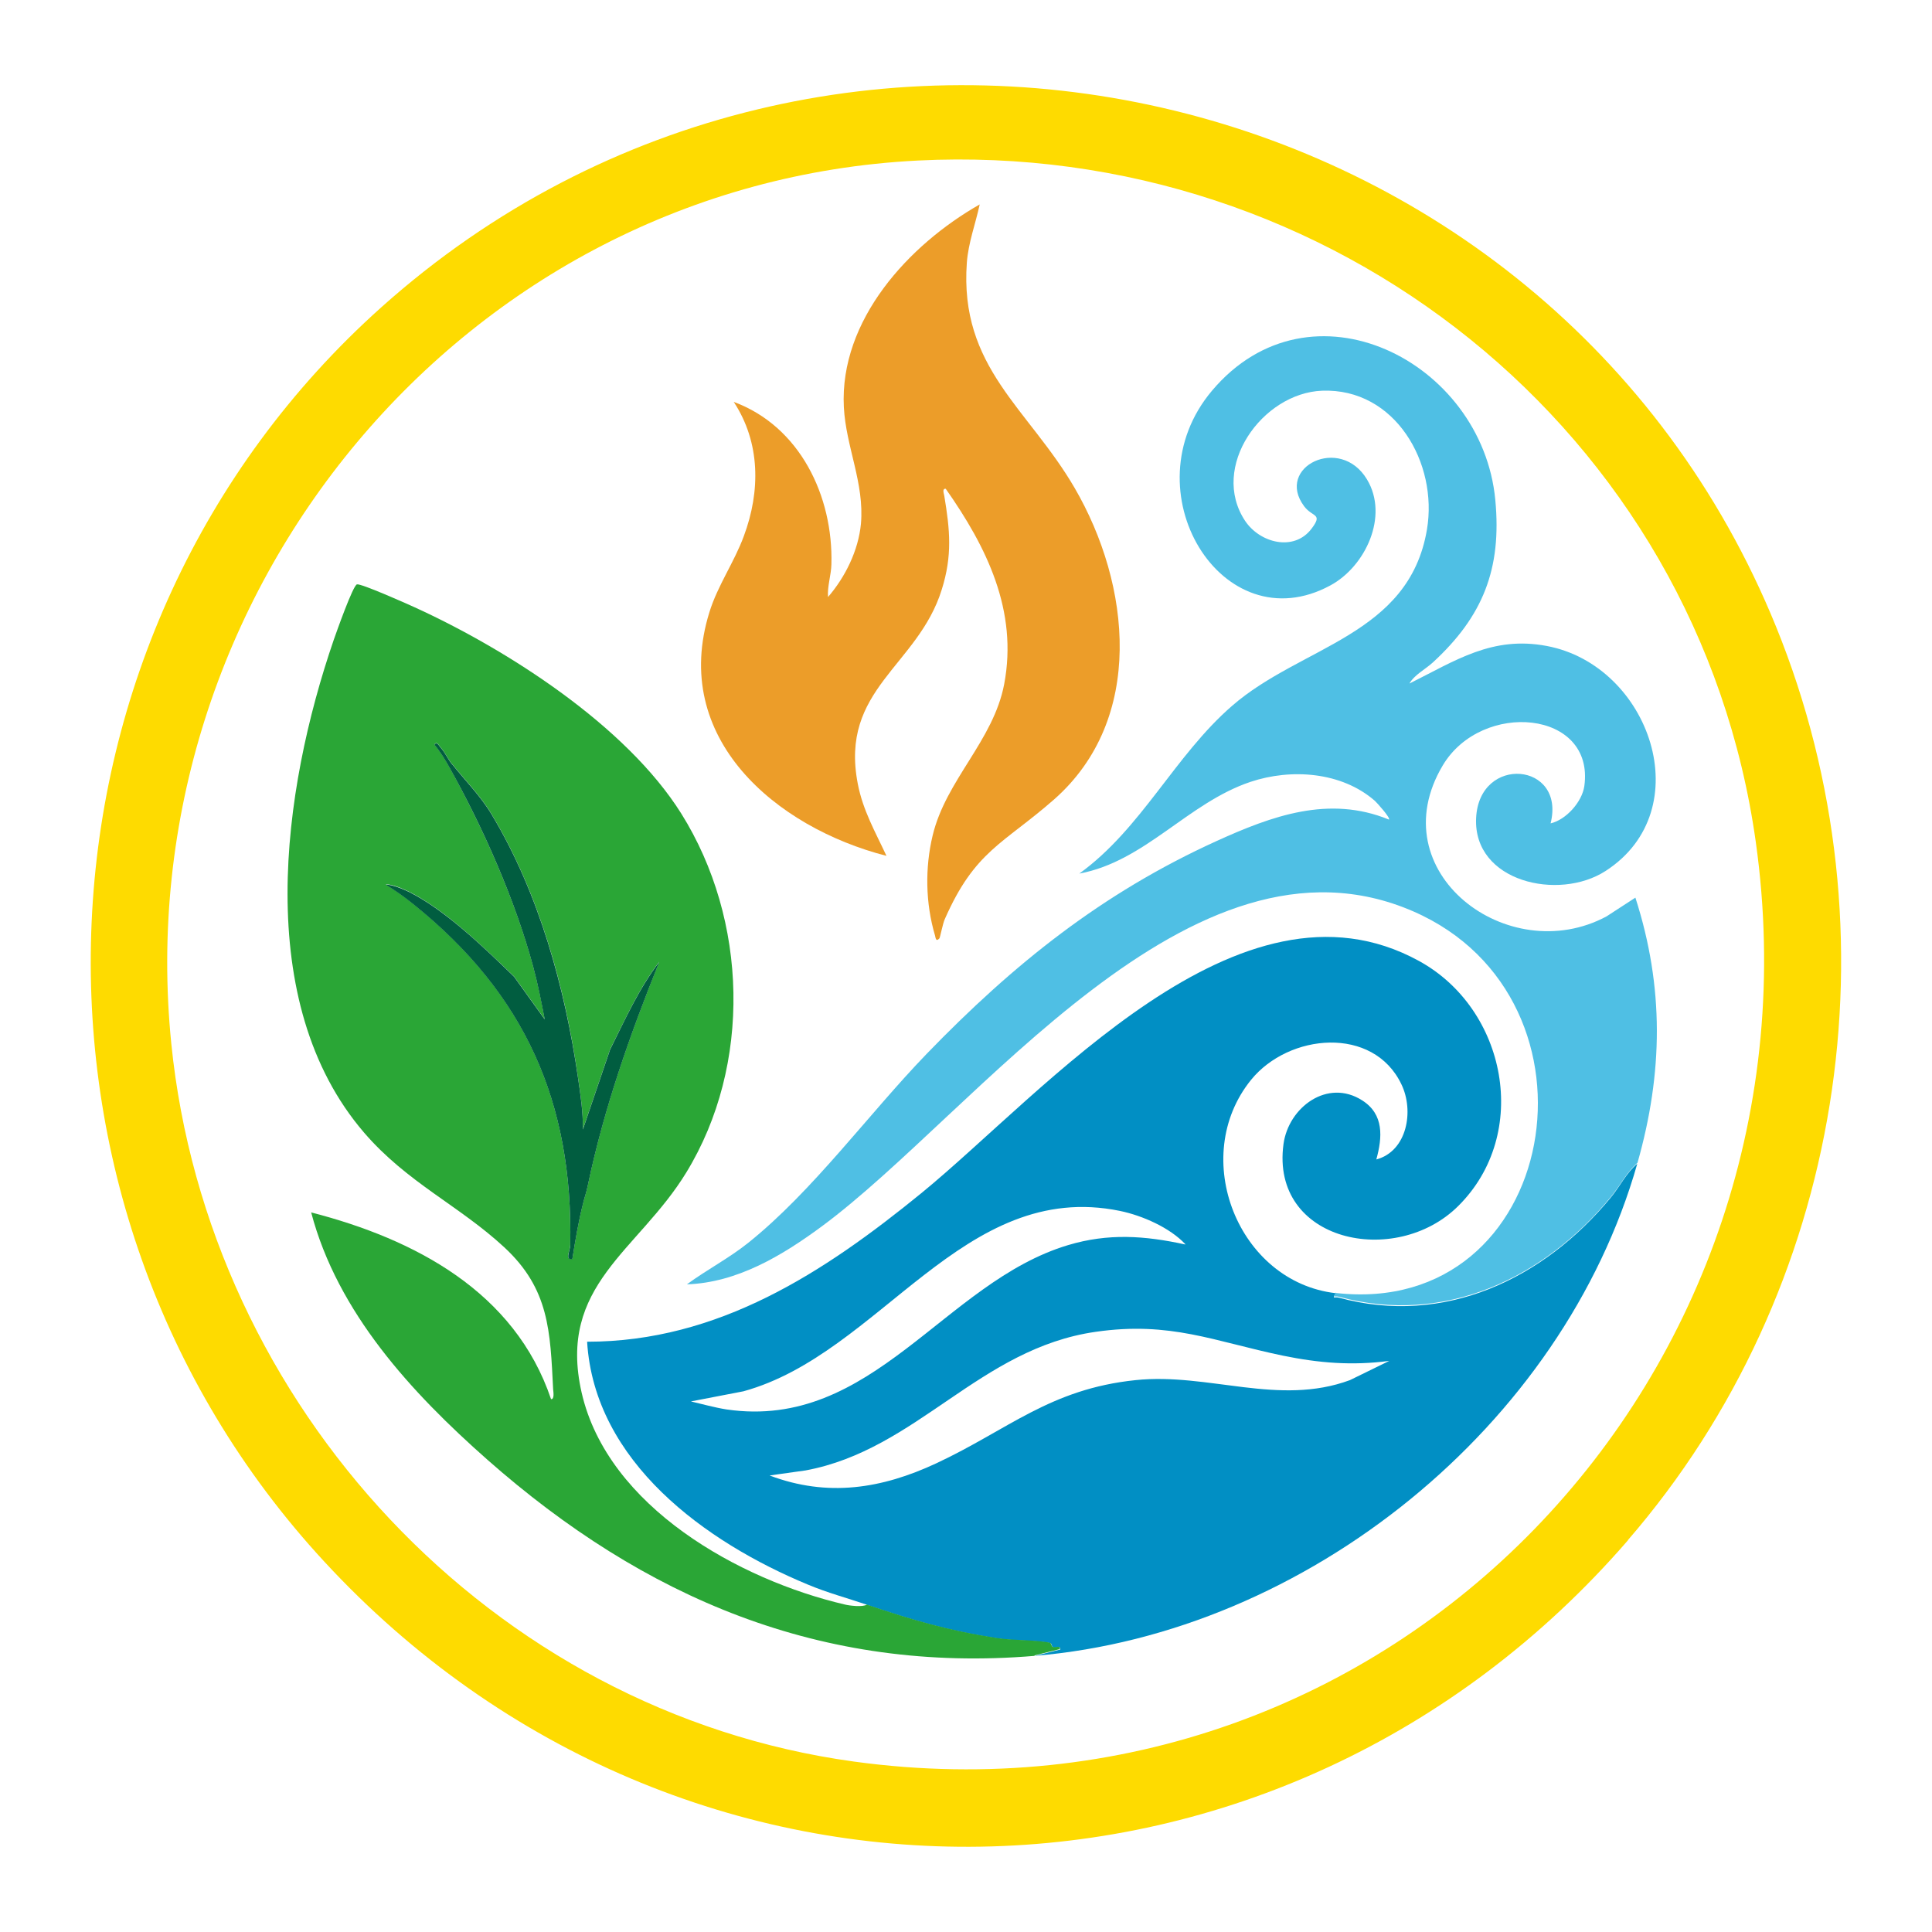 <?xml version="1.0" encoding="UTF-8"?><svg id="Ebene_1" xmlns="http://www.w3.org/2000/svg" viewBox="0 0 91.58 91.58"><defs><style>.cls-1{fill:#ec9d29;}.cls-2{fill:#015d40;}.cls-3{fill:#2aa636;}.cls-4{fill:#fedb00;}.cls-5{fill:#4fbfe4;}.cls-6{fill:#018fc4;}</style></defs><path class="cls-4" d="M77.17,73.01c-16.42,18.96-44.79,19.44-61.81,1C-.36,56.99.8,30.03,18.07,14.57,39.35-4.47,73.47,3.33,84.19,29.71c5.9,14.53,3.21,31.47-7.03,43.3ZM43.5,7.61C21.97,8.7,5.97,28.17,8.12,49.47c1.73,17.15,15.17,31.67,32.35,34.03,25.48,3.5,46.29-18.34,42.76-43.57-2.72-19.52-20.15-33.31-39.73-32.32Z"/><path class="cls-6" d="M41.1,76.07c-.94-.32-1.88-.57-2.81-.96-4.85-2.01-10.11-5.81-10.46-11.51,6.22,0,11.23-3.28,15.84-7.04,5.85-4.78,15.08-15.68,23.59-11.01,4.15,2.27,5.32,8.19,1.86,11.62-2.97,2.95-8.91,1.7-8.28-2.94.24-1.75,2.09-3.12,3.73-2.07,1.04.66.96,1.75.67,2.8,1.46-.39,1.8-2.3,1.19-3.56-1.33-2.79-5.34-2.42-7.13-.21-2.96,3.66-.61,9.58,4.02,10.11-.19.3-.07.16.14.21,5.01,1.37,9.72-.89,12.89-4.74.44-.53.73-1.16,1.26-1.61-3.53,12.43-15.68,22.25-28.56,23.33l1.21-.3c.02-.19-.2-.06-.33-.1-.09-.03-.07-.18-.14-.2-.58-.14-1.77-.11-2.48-.22-2.33-.36-4.01-.85-6.2-1.59ZM56.19,58.98c-.74-.79-2.04-1.36-3.1-1.58-7.44-1.53-11.36,6.77-17.85,8.55l-2.49.48c.56.13,1.12.29,1.69.38,6.93,1.01,10.31-6.03,16.19-7.79,1.9-.57,3.63-.45,5.55-.03ZM65.84,64.51c-1.75.23-3.32.1-5.03-.25-3.27-.68-5.33-1.64-8.87-1.13-5.52.79-8.47,5.59-13.75,6.57l-1.71.24c2.75,1.04,5.32.63,7.91-.58,3.4-1.59,5.38-3.52,9.44-3.94,3.46-.36,6.78,1.25,10.16,0l1.86-.91Z"/><path class="cls-3" d="M49.05,78.49c-10.09.85-18.53-2.75-25.95-9.3-3.59-3.17-7.1-6.97-8.35-11.72,4.92,1.27,9.65,3.76,11.37,8.85.17.02.11-.35.1-.46-.14-2.76-.18-4.76-2.32-6.74-2.14-1.98-4.6-3.06-6.64-5.43-5.31-6.18-3.89-16.23-1.44-23.36.13-.37.91-2.58,1.1-2.63s2.35.91,2.72,1.08c4.41,2.01,10.04,5.62,12.65,9.78,3.16,5.04,3.36,11.92.24,17.02-2.28,3.73-6.12,5.33-4.96,10.43,1.24,5.43,7.5,8.89,12.49,10.05.2.05.84.13,1.03,0,2.19.74,3.87,1.23,6.2,1.59.71.11,1.9.08,2.48.22.07.02.06.17.14.2.13.04.35-.09.33.1l-1.21.3ZM21.42,36.21c-.19-.24-.34-.57-.55-.8-.07-.08-.16-.29-.28-.12.28.33.51.71.72,1.09,1.58,2.84,3.11,6.28,3.96,9.42.22.82.4,1.68.55,2.51l-1.45-2.02c-1.42-1.37-3.24-3.14-4.96-4.01-.29-.14-.8-.37-1.13-.36.47.29.92.61,1.35.96,5.23,4.22,7.54,9.33,7.4,16.14,0,.24-.28.73.1.65.14-.88.29-1.78.51-2.64.07-.29.15-.48.23-.88.76-3.62,2-7.14,3.38-10.56-.97,1.27-1.62,2.74-2.33,4.15l-1.29,3.79c.01-.82-.11-1.63-.23-2.44-.61-4.27-1.84-8.74-4.1-12.5-.52-.87-1.27-1.62-1.88-2.39Z"/><path class="cls-5" d="M63.33,61.29c10.59,1.19,13.22-13.93,3.66-18.09-10.55-4.59-20.72,9.54-28.06,14.95-1.86,1.37-3.99,2.65-6.37,2.73.94-.69,2-1.24,2.91-1.97,3.06-2.45,5.7-6.1,8.45-8.95,4.12-4.26,8.31-7.62,13.74-10.09,2.62-1.19,5.33-2.19,8.18-1.02.08-.08-.58-.81-.67-.89-1.58-1.38-3.97-1.54-5.89-.9-2.98,1-5,3.77-8.12,4.35,2.95-2.13,4.52-5.59,7.24-7.95,3.27-2.85,8.39-3.32,9.24-8.36.53-3.14-1.5-6.71-4.97-6.58-2.84.11-5.34,3.62-3.65,6.17.7,1.05,2.32,1.47,3.15.37.55-.73.05-.53-.35-1.06-1.39-1.86,1.71-3.4,2.98-1.27,1.04,1.73-.07,4.12-1.74,5.02-5.13,2.78-9.59-4.51-5.61-9.23,4.66-5.53,12.81-1.42,13.43,5.18.31,3.27-.59,5.52-2.96,7.7-.36.33-.88.59-1.11,1,2.19-1.09,3.92-2.27,6.51-1.78,4.89.92,7.27,7.78,2.78,10.67-2.22,1.43-6.27.51-6.13-2.51s4.26-2.65,3.53.25c.73-.17,1.49-1.01,1.6-1.77.5-3.6-4.86-4.08-6.71-.98-3.01,5.05,3.1,9.66,7.76,7.16l1.37-.89c1.37,4.25,1.31,8.31.1,12.57-.52.45-.82,1.08-1.26,1.61-3.16,3.85-7.88,6.11-12.89,4.74-.21-.06-.33.08-.14-.21Z"/><path class="cls-1" d="M44.52,44.49c-.16.17-.17-.04-.2-.15-.45-1.52-.48-3.2-.11-4.74.63-2.63,2.88-4.49,3.39-7.17.66-3.48-.83-6.5-2.77-9.26-.18-.02-.09.22-.07.33.27,1.62.39,2.83-.12,4.45-1.13,3.63-4.85,4.71-3.98,9.2.24,1.26.83,2.28,1.36,3.42-5.25-1.35-10.26-5.58-8.39-11.56.39-1.26,1.18-2.37,1.63-3.6.79-2.12.79-4.43-.48-6.36,3.14,1.16,4.72,4.47,4.63,7.7-.01.5-.2,1.05-.16,1.55.82-.95,1.44-2.21,1.56-3.47.17-1.93-.71-3.64-.81-5.53-.21-4.13,3.08-7.7,6.44-9.61-.2.92-.54,1.82-.61,2.76-.36,4.97,2.91,6.9,5.11,10.68,2.67,4.59,3.35,10.96-.98,14.77-2.42,2.12-3.75,2.42-5.18,5.68-.09.2-.22.87-.25.9Z"/><path class="cls-2" d="M21.42,36.21c.61.77,1.36,1.52,1.88,2.39,2.26,3.76,3.48,8.23,4.1,12.5.12.81.24,1.62.23,2.44l1.29-3.79c.71-1.42,1.36-2.88,2.33-4.15-1.38,3.42-2.62,6.94-3.38,10.56-.08.4-.16.58-.23.88-.22.86-.37,1.77-.51,2.64-.37.08-.1-.41-.1-.65.14-6.81-2.17-11.92-7.4-16.14-.43-.35-.88-.67-1.35-.96.32,0,.84.22,1.13.36,1.72.87,3.54,2.63,4.96,4.01l1.45,2.02c-.16-.83-.33-1.7-.55-2.51-.85-3.14-2.37-6.58-3.96-9.42-.21-.38-.44-.76-.72-1.09.12-.17.21.04.28.12.22.24.36.56.55.8Z"/></svg>